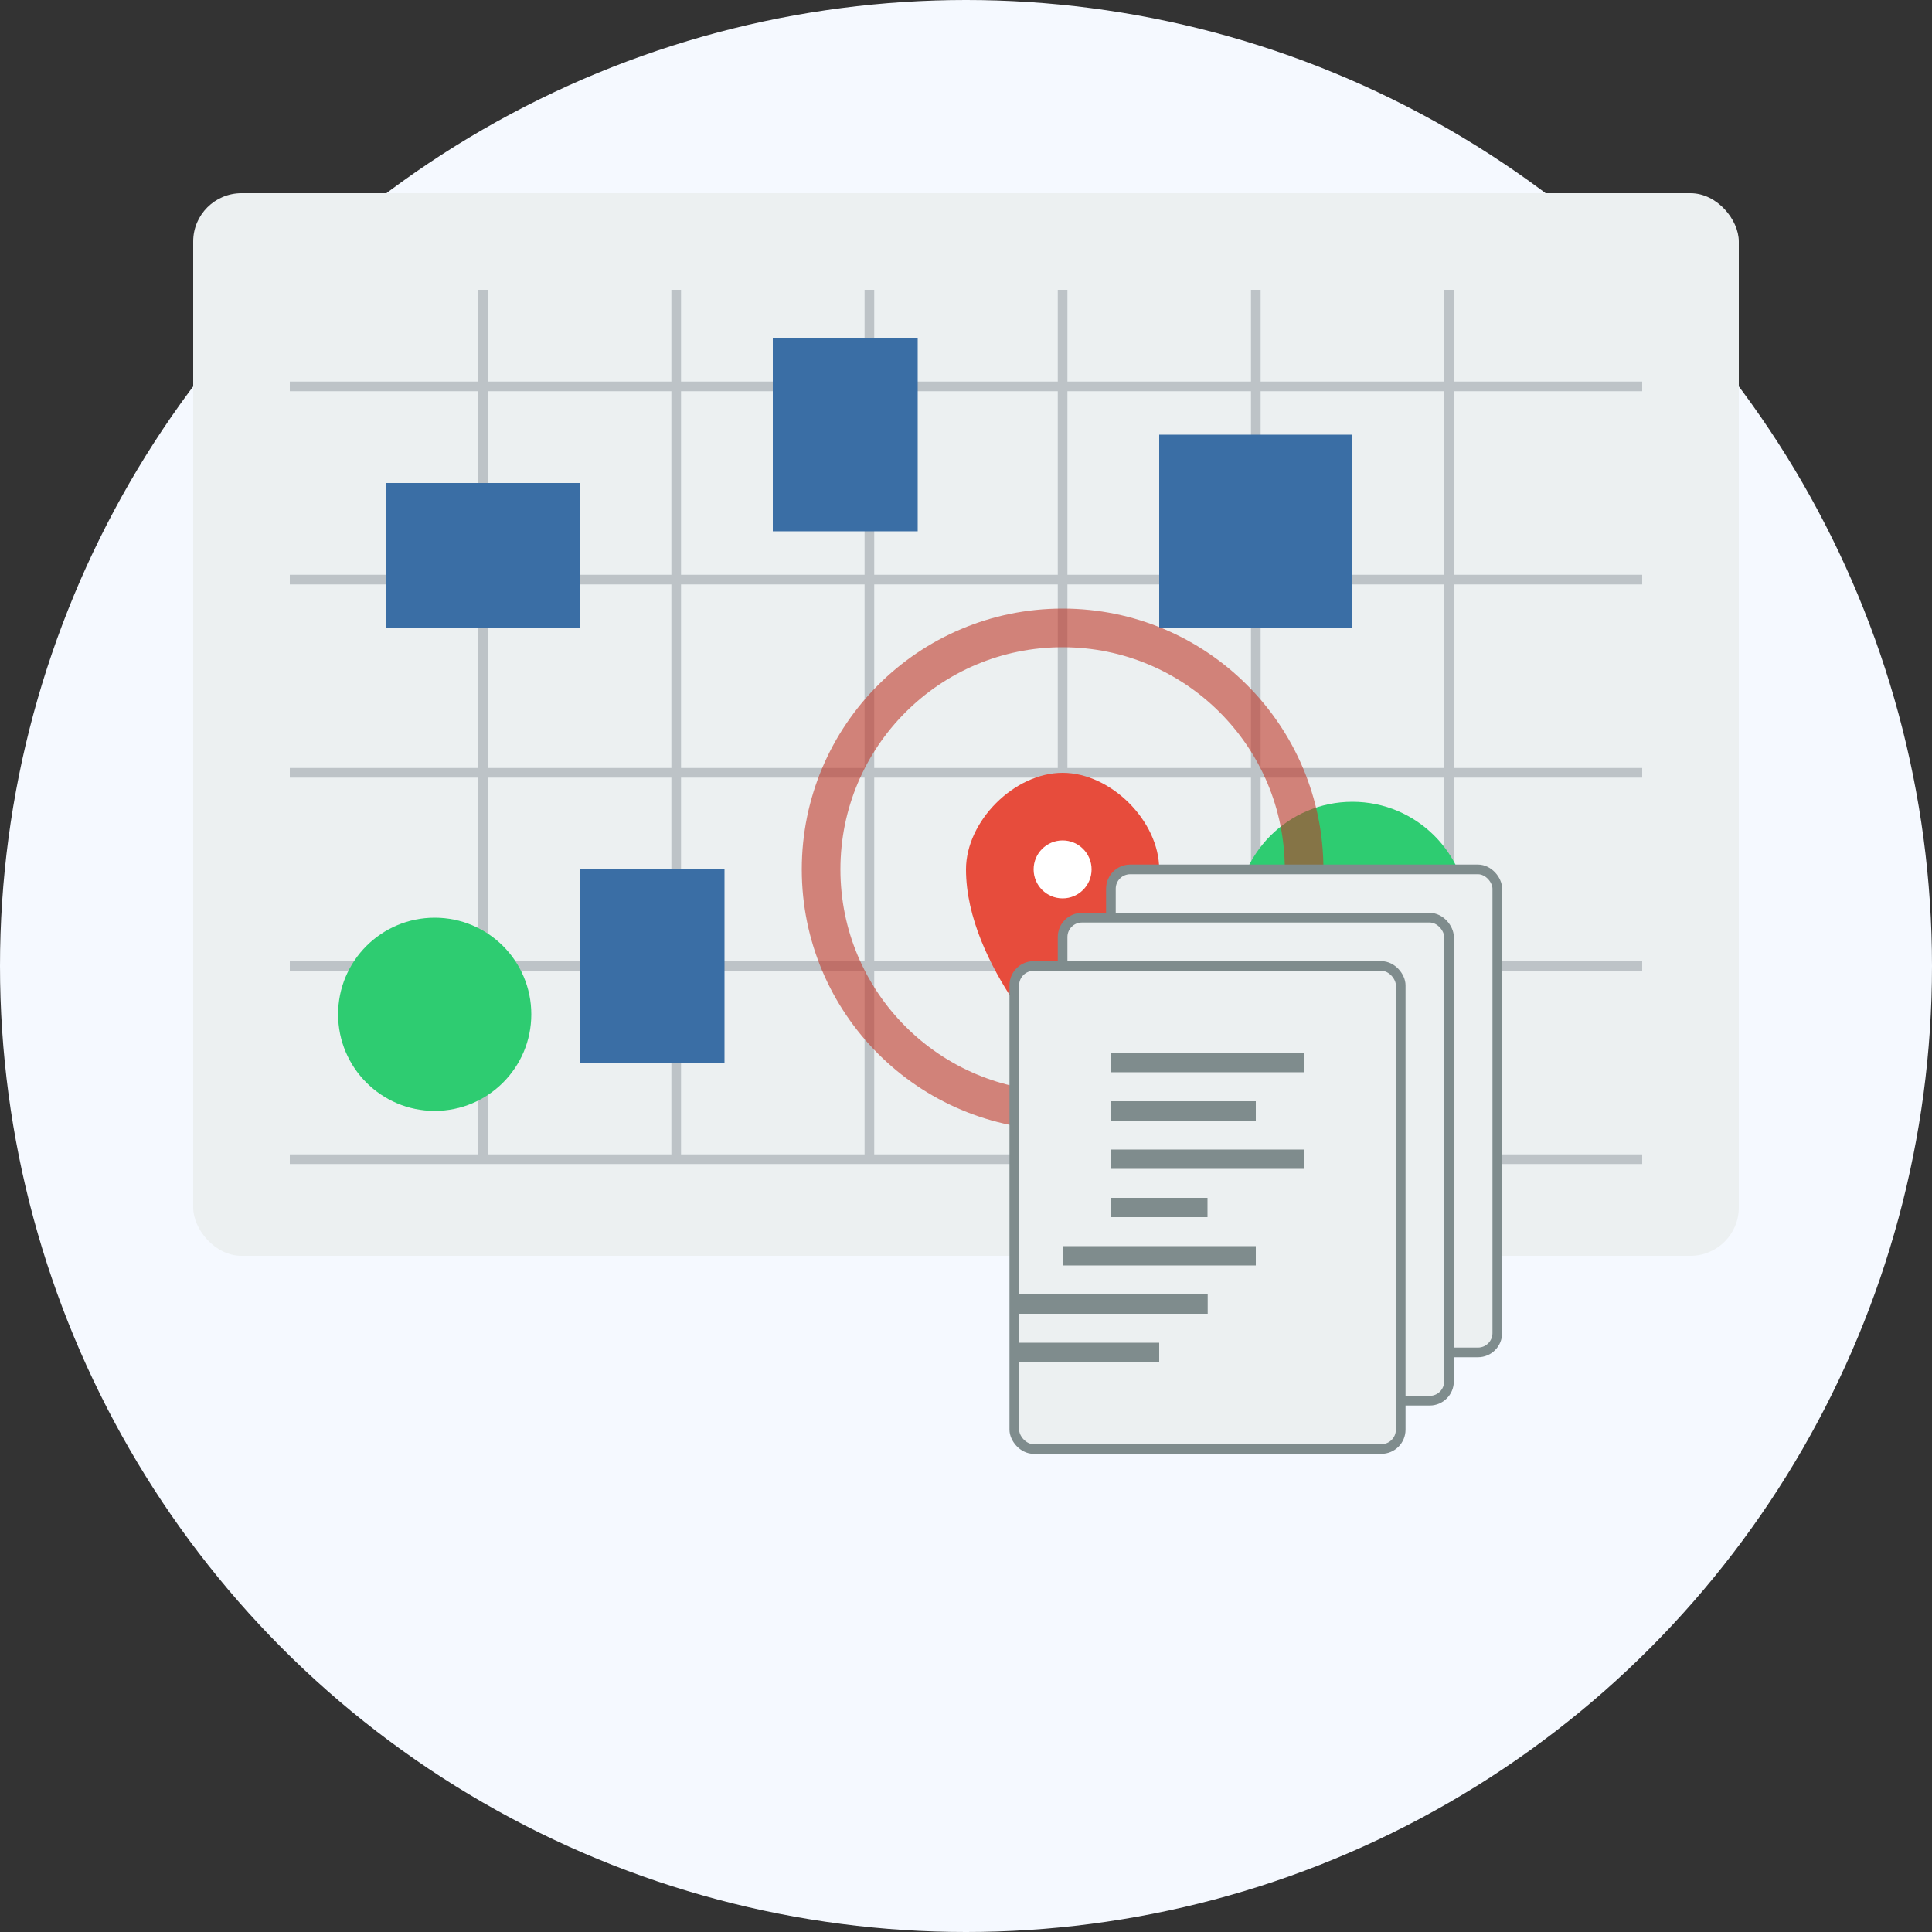 <svg xmlns="http://www.w3.org/2000/svg" viewBox="0 0 200 200" width="200" height="200">
  <rect x="0" y="0" width="200" height="200" fill="#333333" stroke="none"/>
  <!-- Background Circle -->
  <circle cx="100" cy="100" r="100" fill="#f5f9ff"/>
  
  <!-- Magnifying Glass on Map -->
  <g transform="translate(70, 70)">
    <!-- Map Background -->
    <rect x="-50" y="-50" width="160" height="110" rx="5" fill="#ecf0f1"/>
    
    <!-- Map Details -->
    <line x1="-40" y1="-30" x2="100" y2="-30" stroke="#bdc3c7" stroke-width="1"/>
    <line x1="-40" y1="-10" x2="100" y2="-10" stroke="#bdc3c7" stroke-width="1"/>
    <line x1="-40" y1="10" x2="100" y2="10" stroke="#bdc3c7" stroke-width="1"/>
    <line x1="-40" y1="30" x2="100" y2="30" stroke="#bdc3c7" stroke-width="1"/>
    <line x1="-40" y1="50" x2="100" y2="50" stroke="#bdc3c7" stroke-width="1"/>
    
    <line x1="-20" y1="-40" x2="-20" y2="50" stroke="#bdc3c7" stroke-width="1"/>
    <line x1="0" y1="-40" x2="0" y2="50" stroke="#bdc3c7" stroke-width="1"/>
    <line x1="20" y1="-40" x2="20" y2="50" stroke="#bdc3c7" stroke-width="1"/>
    <line x1="40" y1="-40" x2="40" y2="50" stroke="#bdc3c7" stroke-width="1"/>
    <line x1="60" y1="-40" x2="60" y2="50" stroke="#bdc3c7" stroke-width="1"/>
    <line x1="80" y1="-40" x2="80" y2="50" stroke="#bdc3c7" stroke-width="1"/>
    
    <!-- Buildings on Map -->
    <rect x="-30" y="-20" width="20" height="15" fill="#3a6ea5"/>
    <rect x="10" y="-35" width="15" height="20" fill="#3a6ea5"/>
    <rect x="50" y="-25" width="20" height="20" fill="#3a6ea5"/>
    <rect x="-10" y="20" width="15" height="20" fill="#3a6ea5"/>
    <rect x="35" y="20" width="20" height="15" fill="#3a6ea5"/>
    
    <!-- Parks -->
    <circle cx="70" cy="25" r="12" fill="#2ecc71"/>
    <circle cx="-25" cy="35" r="10" fill="#2ecc71"/>
    
    <!-- Magnifying Glass -->
    <g transform="translate(40, 20)">
      <!-- Glass -->
      <circle cx="0" cy="0" r="25" fill="none" stroke="#c0392b" stroke-width="4" opacity="0.6"/>
      <!-- Handle -->
      <line x1="18" y1="18" x2="35" y2="35" stroke="#c0392b" stroke-width="5"/>
      <!-- Location Pin -->
      <g transform="translate(0, 0)">
        <path d="M0,-10 C-5,-10 -10,-5 -10,0 C-10,10 0,20 0,20 C0,20 10,10 10,0 C10,-5 5,-10 0,-10 Z" fill="#e74c3c"/>
        <circle cx="0" cy="0" r="3" fill="#ffffff"/>
      </g>
    </g>
  </g>
  
  <!-- Documents -->
  <g transform="translate(140, 120)">
    <!-- Document Stack -->
    <rect x="-25" y="-30" width="40" height="50" rx="2" fill="#ecf0f1" stroke="#7f8c8d" stroke-width="1"/>
    <rect x="-30" y="-25" width="40" height="50" rx="2" fill="#ecf0f1" stroke="#7f8c8d" stroke-width="1"/>
    <rect x="-35" y="-20" width="40" height="50" rx="2" fill="#ecf0f1" stroke="#7f8c8d" stroke-width="1"/>
    
    <!-- Text Lines -->
    <line x1="-25" y1="-10" x2="-5" y2="-10" stroke="#7f8c8d" stroke-width="2"/>
    <line x1="-25" y1="-5" x2="-10" y2="-5" stroke="#7f8c8d" stroke-width="2"/>
    <line x1="-25" y1="0" x2="-5" y2="0" stroke="#7f8c8d" stroke-width="2"/>
    <line x1="-25" y1="5" x2="-15" y2="5" stroke="#7f8c8d" stroke-width="2"/>
    
    <line x1="-30" y1="0" x2="-10" y2="0" stroke="#7f8c8d" stroke-width="2" transform="translate(0, 10)"/>
    <line x1="-30" y1="5" x2="-15" y2="5" stroke="#7f8c8d" stroke-width="2" transform="translate(0, 10)"/>
    
    <line x1="-35" y1="-5" x2="-15" y2="-5" stroke="#7f8c8d" stroke-width="2" transform="translate(0, 20)"/>
    <line x1="-35" y1="0" x2="-20" y2="0" stroke="#7f8c8d" stroke-width="2" transform="translate(0, 20)"/>
  </g>
</svg>
